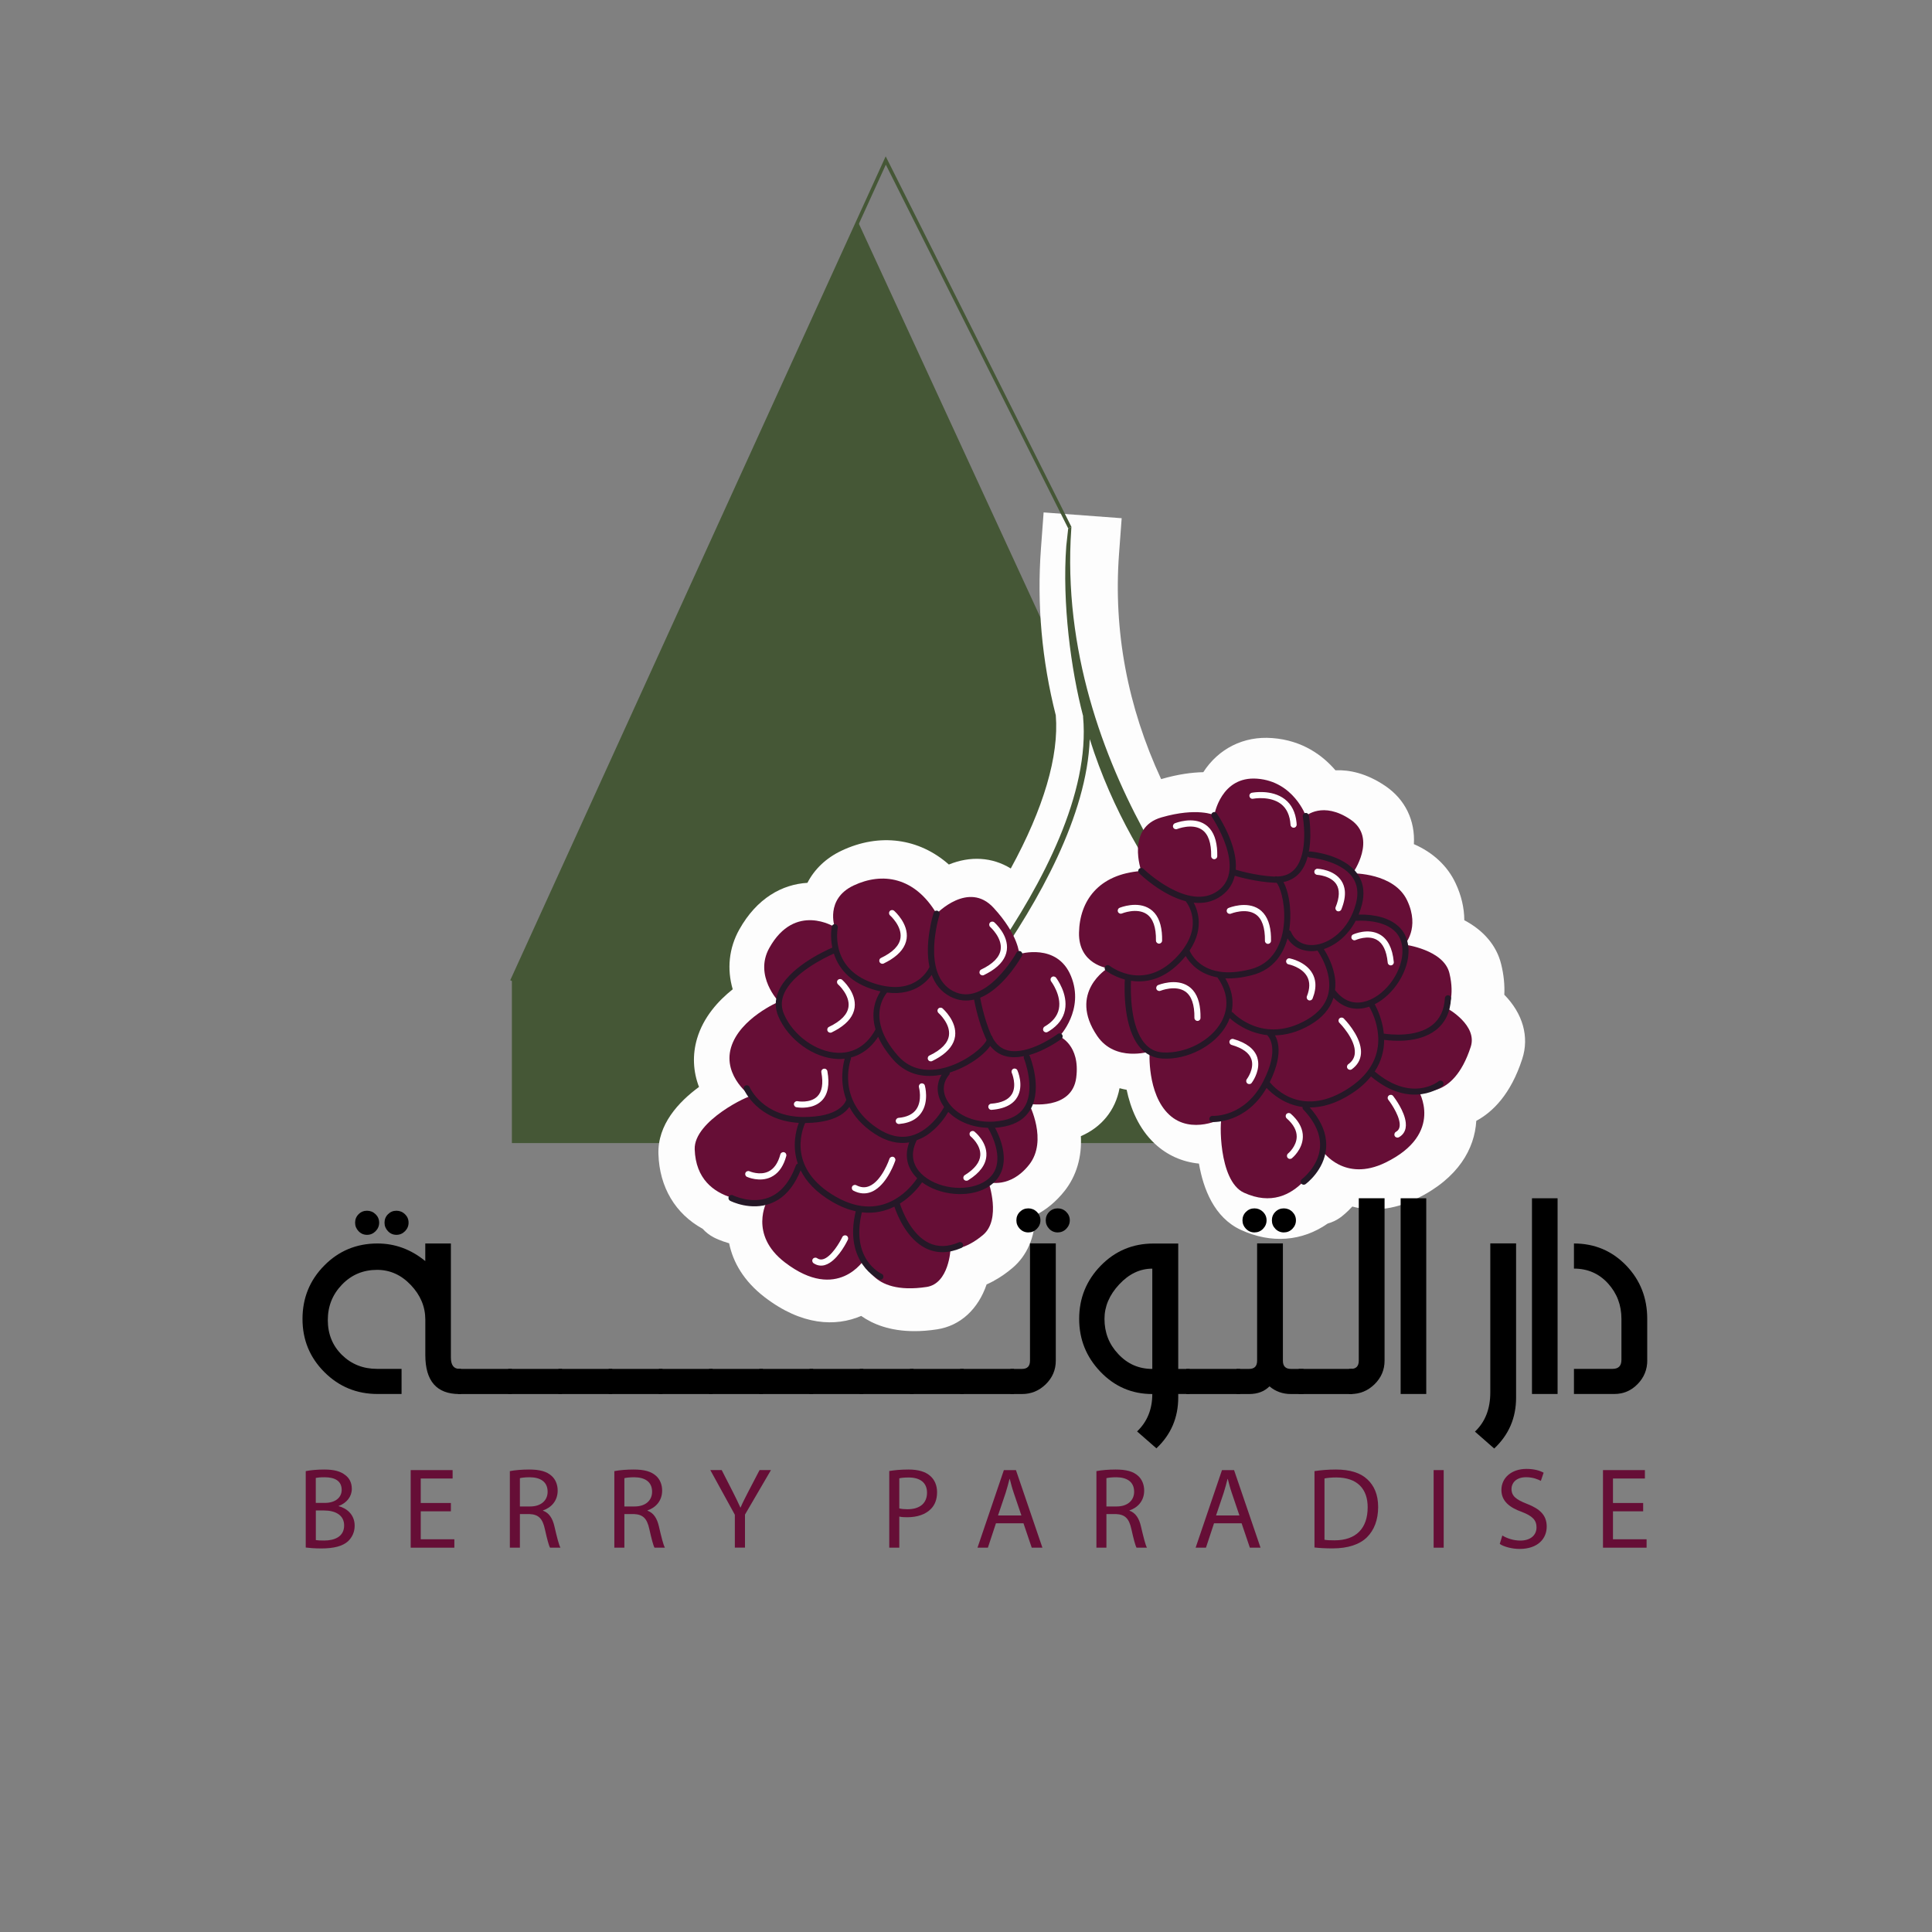 <svg width="183" height="183" viewBox="0 0 183 183" fill="none" xmlns="http://www.w3.org/2000/svg">
<rect x="0" y="0" width="183" height="183" fill="#808080" stroke="none"/>
<g clip-path="url(#clip0_2268_323)">
<path d="M81.284 21.045L114.425 92.923V108.272H48.486V92.923L81.284 21.045Z" fill="#455736"/>
<mask id="mask0_2268_323" style="mask-type:luminance" maskUnits="userSpaceOnUse" x="0" y="0" width="183" height="183">
<path d="M183 0H0V183H183V0Z" fill="white"/>
</mask>
<g mask="url(#mask0_2268_323)">
<path d="M142.489 94.222C142.534 93.293 142.438 92.324 142.191 91.331C141.761 89.569 140.535 88.133 138.7 87.163C138.696 86.01 138.421 84.816 137.872 83.654C137.099 82.007 135.722 80.74 133.924 79.957C134.052 77.729 133.114 75.721 131.188 74.426C129.413 73.232 127.794 72.907 126.494 72.962C125.309 71.581 123.402 70.13 120.519 69.911C117.784 69.696 115.409 70.922 113.977 73.141C112.893 73.163 111.584 73.337 110.047 73.781C110.024 73.786 110.006 73.795 109.983 73.799C106.799 66.923 105.458 59.773 105.994 52.484L106.245 49.085L98.852 48.536L98.601 51.935C98.207 57.233 98.683 62.554 100.005 67.756C100.316 71.613 98.852 76.572 95.741 82.263C93.984 81.179 91.903 81.06 89.876 81.888C87.072 79.408 83.329 78.864 79.706 80.58C78.242 81.27 77.139 82.341 76.48 83.622C74.097 83.764 71.695 85.063 70.025 88.046C69.041 89.807 68.845 91.793 69.403 93.705C68.026 94.799 66.621 96.35 66.022 98.39C65.574 99.918 65.647 101.487 66.21 102.956C64.27 104.379 62.275 106.524 62.367 109.32C62.467 112.467 63.977 114.974 66.557 116.393C66.85 116.717 67.202 116.997 67.609 117.207C67.728 117.271 68.264 117.536 69.064 117.765C69.421 119.531 70.437 121.343 72.436 122.875C75.954 125.57 79.152 125.68 81.572 124.646C82.693 125.433 84.313 126.087 86.619 126.087C87.273 126.087 87.977 126.037 88.746 125.918C90.96 125.584 92.648 124.015 93.454 121.658C93.65 121.576 93.843 121.48 94.03 121.379L94.131 121.334L94.135 121.32C94.744 120.991 95.334 120.583 95.906 120.098C97.292 118.923 98.029 117.184 98.07 115.112C99.099 114.59 100.042 113.812 100.838 112.806C101.968 111.374 102.485 109.58 102.38 107.618C104.315 106.785 105.651 105.188 106.044 103.075C106.264 103.134 106.488 103.185 106.717 103.226C107.078 104.946 107.837 106.895 109.398 108.345C110.564 109.43 111.996 110.061 113.565 110.216C113.973 112.586 115.002 115.331 117.541 116.498C120.41 117.82 123.338 117.587 125.762 115.894C126.188 115.775 126.595 115.583 126.97 115.313C127.139 115.189 127.583 114.842 128.091 114.284C129.83 114.75 131.902 114.659 134.167 113.552C138.151 111.607 139.679 108.798 139.835 106.168C141.381 105.335 143.097 103.66 144.181 100.321C144.881 98.203 144.232 95.993 142.489 94.222Z" fill="#FDFDFD"/>
</g>
<mask id="mask1_2268_323" style="mask-type:luminance" maskUnits="userSpaceOnUse" x="0" y="0" width="183" height="183">
<path d="M183 0H0V183H183V0Z" fill="white"/>
</mask>
<g mask="url(#mask1_2268_323)">
<path d="M101.483 49.9L101.181 50.05L100.998 51.72C100.604 57.096 101.432 63.414 102.594 67.834C102.59 67.856 102.585 67.875 102.59 67.898C103.917 82.341 84.679 102.119 84.482 102.32C84.368 102.434 84.372 102.617 84.487 102.732C84.583 102.828 84.734 102.841 84.843 102.768C84.862 102.759 84.88 102.741 84.894 102.727C85.081 102.535 102.69 84.436 103.221 70.007C107.54 83.75 116.996 91.985 117.125 92.095C117.225 92.182 117.362 92.186 117.468 92.122C117.491 92.109 117.513 92.086 117.536 92.063C117.642 91.939 117.623 91.756 117.504 91.651C117.335 91.505 100.412 73.937 101.409 51.194C101.428 50.769 101.451 50.334 101.483 49.9Z" fill="#455736"/>
</g>
<mask id="mask2_2268_323" style="mask-type:luminance" maskUnits="userSpaceOnUse" x="0" y="0" width="183" height="183">
<path d="M183 0H0V183H183V0Z" fill="white"/>
</mask>
<g mask="url(#mask2_2268_323)">
<path d="M88.714 86.545C88.714 86.545 91.733 83.393 94.112 85.987C96.496 88.577 96.542 90.37 96.542 90.37C96.542 90.37 100.138 89.258 101.446 92.461C102.755 95.663 100.348 98.166 100.348 98.166C100.348 98.166 102.343 98.962 101.94 102.082C101.538 105.202 97.471 104.562 97.471 104.562C97.471 104.562 99.282 108.039 97.48 110.322C95.677 112.605 93.632 111.969 93.632 111.969C93.632 111.969 94.867 115.487 93.12 116.969C91.367 118.451 90.031 118.342 90.031 118.342C90.031 118.342 89.894 121.576 87.772 121.901C82.295 122.729 81.879 119.279 81.879 119.279C81.879 119.279 79.353 123.411 74.348 119.577C70.894 116.932 72.651 113.78 72.651 113.78C72.651 113.78 65.985 114.512 65.802 108.858C65.715 106.158 71.045 103.679 71.16 103.83C71.274 103.981 68.424 101.995 69.243 99.223C70.062 96.45 73.772 94.881 73.772 94.881C73.772 94.881 71.393 92.433 72.871 89.789C75.309 85.424 79.065 87.813 79.065 87.813C79.065 87.813 78.136 85.159 80.854 83.874C83.572 82.593 86.632 83.05 88.714 86.545Z" fill="#660E36"/>
</g>
<mask id="mask3_2268_323" style="mask-type:luminance" maskUnits="userSpaceOnUse" x="0" y="0" width="183" height="183">
<path d="M183 0H0V183H183V0Z" fill="white"/>
</mask>
<g mask="url(#mask3_2268_323)">
<path d="M93.865 91.99C93.659 92.118 93.435 92.241 93.193 92.36C93.046 92.429 92.877 92.369 92.804 92.223C92.735 92.076 92.795 91.903 92.941 91.834C94.067 91.294 94.689 90.654 94.785 89.931C94.936 88.819 93.806 87.817 93.797 87.803C93.678 87.698 93.664 87.515 93.769 87.392C93.874 87.273 94.057 87.259 94.181 87.364C94.236 87.415 95.558 88.581 95.366 90.004C95.261 90.763 94.757 91.427 93.865 91.99Z" fill="white"/>
</g>
<mask id="mask4_2268_323" style="mask-type:luminance" maskUnits="userSpaceOnUse" x="0" y="0" width="183" height="183">
<path d="M183 0H0V183H183V0Z" fill="white"/>
</mask>
<g mask="url(#mask4_2268_323)">
<path d="M79.449 97.42C79.244 97.548 79.019 97.672 78.777 97.791C78.63 97.859 78.461 97.8 78.388 97.653C78.319 97.507 78.379 97.333 78.525 97.265C79.651 96.725 80.273 96.084 80.369 95.366C80.52 94.254 79.39 93.248 79.381 93.239C79.262 93.133 79.248 92.95 79.353 92.831C79.459 92.713 79.642 92.699 79.765 92.804C79.82 92.854 81.142 94.021 80.95 95.444C80.845 96.194 80.342 96.857 79.449 97.42Z" fill="white"/>
</g>
<mask id="mask5_2268_323" style="mask-type:luminance" maskUnits="userSpaceOnUse" x="0" y="0" width="183" height="183">
<path d="M183 0H0V183H183V0Z" fill="white"/>
</mask>
<g mask="url(#mask5_2268_323)">
<path d="M88.966 100.133C88.76 100.261 88.535 100.385 88.293 100.504C88.147 100.572 87.973 100.513 87.904 100.366C87.835 100.22 87.895 100.046 88.041 99.978C89.167 99.438 89.789 98.797 89.885 98.074C90.036 96.958 88.906 95.961 88.897 95.952C88.778 95.846 88.764 95.663 88.87 95.544C88.975 95.421 89.158 95.412 89.281 95.517C89.336 95.567 90.658 96.734 90.466 98.157C90.361 98.907 89.858 99.57 88.966 100.133Z" fill="white"/>
</g>
<mask id="mask6_2268_323" style="mask-type:luminance" maskUnits="userSpaceOnUse" x="0" y="0" width="183" height="183">
<path d="M183 0H0V183H183V0Z" fill="white"/>
</mask>
<g mask="url(#mask6_2268_323)">
<path d="M84.377 90.891C84.171 91.02 83.947 91.143 83.704 91.262C83.558 91.331 83.388 91.271 83.315 91.125C83.247 90.978 83.302 90.805 83.453 90.736C84.578 90.196 85.2 89.556 85.296 88.833C85.447 87.716 84.317 86.719 84.308 86.71C84.189 86.605 84.175 86.422 84.281 86.298C84.386 86.179 84.569 86.165 84.692 86.271C84.747 86.321 86.07 87.488 85.877 88.91C85.767 89.665 85.269 90.329 84.377 90.891Z" fill="white"/>
</g>
<mask id="mask7_2268_323" style="mask-type:luminance" maskUnits="userSpaceOnUse" x="0" y="0" width="183" height="183">
<path d="M183 0H0V183H183V0Z" fill="white"/>
</mask>
<g mask="url(#mask7_2268_323)">
<path d="M96.683 90.114C96.542 90.036 96.368 90.086 96.29 90.228C96.263 90.283 93.348 95.457 90.297 93.888C87.218 92.305 88.975 86.692 88.993 86.637C89.043 86.486 88.956 86.321 88.805 86.271C88.65 86.22 88.49 86.307 88.439 86.458C88.384 86.623 87.552 89.295 88.041 91.596C87.812 92.072 86.486 94.373 82.725 93.124C80.57 92.406 79.742 91.047 79.445 89.889C79.44 89.867 79.44 89.844 79.431 89.821C79.431 89.816 79.427 89.816 79.427 89.812C79.184 88.796 79.34 87.954 79.353 87.881C79.385 87.725 79.285 87.57 79.129 87.538C78.974 87.506 78.818 87.607 78.786 87.762C78.781 87.78 78.612 88.659 78.836 89.757C77.944 90.146 74.655 91.701 73.726 93.925C73.397 94.712 73.397 95.498 73.726 96.272C74.669 98.49 77.08 100.224 79.335 100.307C79.568 100.316 79.793 100.307 80.012 100.279C79.87 100.773 79.5 102.398 80.159 104.168C80.072 104.447 79.468 105.824 76.091 105.801C72.267 105.774 71.054 103.084 71.004 102.969C70.94 102.823 70.771 102.754 70.62 102.818C70.469 102.882 70.405 103.052 70.469 103.198C70.524 103.322 71.786 106.135 75.661 106.359C75.401 107.055 75.002 108.56 75.57 110.216C75.487 110.244 75.414 110.303 75.387 110.39C74.81 111.964 73.955 112.984 72.829 113.428C71.159 114.082 69.439 113.227 69.421 113.217C69.279 113.144 69.105 113.199 69.032 113.346C68.959 113.487 69.014 113.661 69.156 113.739C69.234 113.78 71.118 114.727 73.035 113.977C73.273 113.885 73.497 113.771 73.717 113.634C74.614 113.071 75.318 112.133 75.835 110.848C76.343 111.882 77.267 112.934 78.868 113.858C79.646 114.306 80.374 114.581 81.055 114.732C79.884 119.609 83.233 121.173 83.27 121.187C83.361 121.228 83.462 121.219 83.544 121.169C83.59 121.137 83.631 121.096 83.654 121.041C83.718 120.894 83.654 120.72 83.507 120.656C83.384 120.601 80.561 119.247 81.636 114.832C82.84 114.974 83.869 114.713 84.715 114.293C85.004 115.143 85.909 117.381 87.726 118.255C88.737 118.739 89.853 118.726 91.056 118.209C91.07 118.204 91.084 118.195 91.097 118.186C91.216 118.113 91.267 117.957 91.207 117.824C91.143 117.678 90.974 117.609 90.828 117.673C89.789 118.122 88.833 118.14 87.982 117.733C86.303 116.923 85.456 114.677 85.237 114.004C85.241 114 85.246 114 85.251 113.995C86.326 113.318 87.035 112.431 87.341 111.991C88.988 113.213 91.678 113.487 93.421 112.527C93.49 112.49 93.559 112.449 93.623 112.408C94.318 111.968 94.771 111.369 94.968 110.628C95.375 109.086 94.556 107.384 94.25 106.826C94.556 106.803 94.872 106.762 95.197 106.693C95.723 106.584 96.18 106.405 96.564 106.163C97.031 105.87 97.397 105.477 97.658 104.992C98.719 103.006 97.594 100.174 97.548 100.051C97.53 100.005 97.502 99.973 97.466 99.941C98.468 99.657 99.396 99.149 99.968 98.792C100.298 98.582 100.508 98.431 100.54 98.404C100.668 98.308 100.696 98.124 100.6 97.996C100.504 97.868 100.321 97.845 100.192 97.937C100.165 97.96 97.402 100 95.434 99.488C94.831 99.332 94.373 98.939 94.039 98.326C94.016 98.225 93.971 98.138 93.897 98.065C93.179 96.455 92.85 94.533 92.845 94.515C92.845 94.51 92.841 94.51 92.841 94.506C93.101 94.4 93.353 94.268 93.595 94.117C95.439 92.955 96.729 90.667 96.812 90.516C96.876 90.37 96.825 90.191 96.683 90.114ZM79.344 99.721C77.299 99.648 75.108 98.06 74.252 96.038C73.987 95.407 73.987 94.789 74.257 94.144C75.067 92.2 78.045 90.74 78.983 90.324C79.381 91.564 80.337 92.941 82.547 93.673C82.844 93.774 83.128 93.847 83.402 93.906C83.004 94.51 82.423 95.768 82.931 97.507C81.906 99.401 80.419 99.762 79.344 99.721ZM80.593 100.32C80.612 100.27 80.612 100.215 80.602 100.165C81.005 100.06 81.385 99.895 81.737 99.671C82.29 99.323 82.775 98.825 83.178 98.207C83.466 98.866 83.919 99.584 84.583 100.348C85.996 101.967 87.79 102.073 89.194 101.794C88.677 102.635 88.691 103.651 89.249 104.589C89.304 104.68 89.364 104.767 89.427 104.859C89.418 104.873 89.405 104.882 89.4 104.895C89.391 104.918 88.243 107.073 86.307 107.576C85.292 107.837 84.221 107.604 83.128 106.881C79.198 104.282 80.534 100.481 80.593 100.32ZM86.875 111.602C86.609 112.005 85.909 112.934 84.802 113.583C84.756 113.597 84.715 113.62 84.683 113.652C83.366 114.384 81.508 114.7 79.147 113.341C74.636 110.742 75.913 107.156 76.265 106.373C77.93 106.359 78.987 106.016 79.642 105.605C80.04 105.353 80.287 105.083 80.451 104.845C80.909 105.719 81.641 106.597 82.808 107.366C83.928 108.107 85.04 108.391 86.12 108.208C85.653 109.47 85.914 110.66 86.875 111.602ZM93.627 106.927C93.641 106.945 94.803 108.871 94.382 110.463C94.208 111.117 93.787 111.63 93.12 112C91.409 112.938 88.682 112.559 87.277 111.186C86.65 110.573 86.079 109.525 86.834 108.002C87.135 107.888 87.424 107.759 87.684 107.595C88.86 106.858 89.583 105.728 89.821 105.321C90.644 106.149 91.957 106.79 93.586 106.826C93.6 106.863 93.609 106.899 93.627 106.927ZM95.27 100.046C95.823 100.188 96.409 100.156 96.99 100.041C96.963 100.11 96.958 100.188 96.99 100.256C96.999 100.284 98.061 102.956 97.127 104.703C96.738 105.431 96.043 105.907 95.059 106.112C92.475 106.652 90.493 105.55 89.748 104.296C89.235 103.436 89.29 102.53 89.894 101.817C89.949 101.752 89.967 101.675 89.958 101.597C90.695 101.364 91.409 101.025 92.026 100.636C92.827 100.133 93.467 99.556 93.792 99.067C94.186 99.561 94.675 99.895 95.27 100.046ZM93.367 98.34C93.394 98.399 93.421 98.449 93.449 98.504C93.348 98.879 92.273 100 90.599 100.741C89.276 101.327 86.792 102.004 85.022 99.968C84.217 99.044 83.754 98.207 83.512 97.47C83.512 97.466 83.507 97.457 83.507 97.447C82.904 95.576 83.732 94.364 84.02 94.016C85.388 94.19 86.39 93.874 87.103 93.426C87.639 93.087 88.014 92.676 88.252 92.342C88.567 93.193 89.116 93.938 90.027 94.405C90.805 94.803 91.559 94.849 92.264 94.68C92.337 95.059 92.676 96.807 93.367 98.34Z" fill="#251827"/>
</g>
<mask id="mask8_2268_323" style="mask-type:luminance" maskUnits="userSpaceOnUse" x="0" y="0" width="183" height="183">
<path d="M183 0H0V183H183V0Z" fill="white"/>
</mask>
<g mask="url(#mask8_2268_323)">
<path d="M77.482 104.539C76.608 105.088 75.492 104.887 75.437 104.877C75.282 104.85 75.176 104.694 75.204 104.539C75.236 104.383 75.387 104.278 75.542 104.305C75.556 104.31 76.746 104.525 77.418 103.853C77.871 103.4 77.995 102.631 77.798 101.57C77.77 101.41 77.871 101.259 78.031 101.231C78.191 101.199 78.342 101.304 78.37 101.464C78.603 102.732 78.42 103.674 77.825 104.269C77.72 104.37 77.606 104.461 77.482 104.539Z" fill="white"/>
</g>
<mask id="mask9_2268_323" style="mask-type:luminance" maskUnits="userSpaceOnUse" x="0" y="0" width="183" height="183">
<path d="M183 0H0V183H183V0Z" fill="white"/>
</mask>
<g mask="url(#mask9_2268_323)">
<path d="M86.623 106.021C86.234 106.268 85.745 106.414 85.164 106.465C85.004 106.479 84.862 106.36 84.848 106.199C84.834 106.039 84.953 105.898 85.113 105.884C85.9 105.815 86.468 105.541 86.792 105.074C87.378 104.232 87.049 102.997 87.044 102.983C87.003 102.828 87.09 102.668 87.245 102.626C87.401 102.585 87.561 102.672 87.602 102.828C87.62 102.887 88.009 104.333 87.268 105.399C87.099 105.65 86.884 105.856 86.623 106.021Z" fill="white"/>
</g>
<mask id="mask10_2268_323" style="mask-type:luminance" maskUnits="userSpaceOnUse" x="0" y="0" width="183" height="183">
<path d="M183 0H0V183H183V0Z" fill="white"/>
</mask>
<g mask="url(#mask10_2268_323)">
<path d="M91.724 111.781C91.715 111.79 91.701 111.795 91.692 111.799C91.555 111.882 91.376 111.84 91.29 111.708C91.207 111.571 91.248 111.392 91.381 111.31C91.399 111.305 91.404 111.296 91.413 111.291C92.328 110.715 92.813 110.088 92.854 109.429C92.914 108.437 91.953 107.65 91.944 107.641C91.82 107.54 91.797 107.357 91.898 107.233C91.999 107.11 92.182 107.087 92.305 107.188C92.356 107.229 93.508 108.171 93.431 109.461C93.385 110.317 92.808 111.099 91.724 111.781Z" fill="white"/>
</g>
<mask id="mask11_2268_323" style="mask-type:luminance" maskUnits="userSpaceOnUse" x="0" y="0" width="183" height="183">
<path d="M183 0H0V183H183V0Z" fill="white"/>
</mask>
<g mask="url(#mask11_2268_323)">
<path d="M82.89 112.714C82.775 112.788 82.661 112.847 82.538 112.897C81.984 113.122 81.417 113.08 80.84 112.783C80.698 112.71 80.644 112.536 80.717 112.39C80.79 112.248 80.968 112.193 81.11 112.266C81.536 112.486 81.929 112.518 82.323 112.357C83.535 111.868 84.244 109.786 84.249 109.763C84.299 109.612 84.464 109.53 84.615 109.58C84.766 109.631 84.848 109.795 84.798 109.946C84.766 110.033 84.121 111.941 82.89 112.714Z" fill="white"/>
</g>
<mask id="mask12_2268_323" style="mask-type:luminance" maskUnits="userSpaceOnUse" x="0" y="0" width="183" height="183">
<path d="M183 0H0V183H183V0Z" fill="white"/>
</mask>
<g mask="url(#mask12_2268_323)">
<path d="M73.255 111.369C73.182 111.415 73.104 111.456 73.026 111.497C71.956 112.005 70.807 111.497 70.757 111.474C70.611 111.41 70.546 111.237 70.611 111.09C70.674 110.944 70.848 110.88 70.995 110.944C71.004 110.948 71.956 111.365 72.779 110.971C73.314 110.715 73.694 110.171 73.914 109.347C73.955 109.192 74.115 109.1 74.27 109.141C74.426 109.182 74.517 109.343 74.476 109.498C74.239 110.376 73.831 111.008 73.255 111.369Z" fill="white"/>
</g>
<mask id="mask13_2268_323" style="mask-type:luminance" maskUnits="userSpaceOnUse" x="0" y="0" width="183" height="183">
<path d="M183 0H0V183H183V0Z" fill="white"/>
</mask>
<g mask="url(#mask13_2268_323)">
<path d="M78.585 119.618C78.434 119.714 78.278 119.787 78.114 119.833C77.748 119.934 77.386 119.87 77.066 119.655C76.933 119.563 76.897 119.385 76.988 119.252C77.08 119.119 77.258 119.083 77.391 119.174C77.574 119.298 77.757 119.33 77.958 119.275C78.736 119.064 79.541 117.687 79.783 117.175C79.852 117.029 80.026 116.969 80.172 117.038C80.319 117.106 80.378 117.28 80.309 117.427C80.227 117.605 79.527 119.028 78.585 119.618Z" fill="white"/>
</g>
<mask id="mask14_2268_323" style="mask-type:luminance" maskUnits="userSpaceOnUse" x="0" y="0" width="183" height="183">
<path d="M183 0H0V183H183V0Z" fill="white"/>
</mask>
<g mask="url(#mask14_2268_323)">
<path d="M95.663 104.626C95.224 104.9 94.643 105.07 93.925 105.124C93.765 105.138 93.627 105.015 93.614 104.855C93.6 104.694 93.723 104.557 93.879 104.543C94.867 104.47 95.531 104.164 95.846 103.638C96.345 102.8 95.842 101.634 95.837 101.62C95.773 101.474 95.837 101.3 95.983 101.236C96.13 101.172 96.304 101.236 96.368 101.382C96.395 101.442 97.004 102.832 96.349 103.93C96.185 104.214 95.956 104.443 95.663 104.626Z" fill="white"/>
</g>
<mask id="mask15_2268_323" style="mask-type:luminance" maskUnits="userSpaceOnUse" x="0" y="0" width="183" height="183">
<path d="M183 0H0V183H183V0Z" fill="white"/>
</mask>
<g mask="url(#mask15_2268_323)">
<path d="M99.397 97.649C99.342 97.681 99.291 97.718 99.232 97.745C99.094 97.827 98.916 97.777 98.834 97.64C98.756 97.502 98.816 97.315 98.939 97.242C99.703 96.798 100.165 96.231 100.298 95.558C100.554 94.268 99.575 92.973 99.566 92.96C99.47 92.831 99.493 92.648 99.621 92.552C99.744 92.452 99.932 92.479 100.028 92.607C100.074 92.667 101.181 94.126 100.874 95.672C100.714 96.469 100.215 97.132 99.397 97.649Z" fill="white"/>
</g>
<mask id="mask16_2268_323" style="mask-type:luminance" maskUnits="userSpaceOnUse" x="0" y="0" width="183" height="183">
<path d="M183 0H0V183H183V0Z" fill="white"/>
</mask>
<g mask="url(#mask16_2268_323)">
<path d="M108.103 82.501C108.103 82.501 106.634 78.393 110.015 77.423C113.396 76.448 115.02 77.208 115.02 77.208C115.02 77.208 115.633 73.493 119.083 73.758C122.532 74.019 123.694 77.29 123.694 77.29C123.694 77.29 125.295 75.863 127.908 77.62C130.52 79.376 128.127 82.725 128.127 82.725C128.127 82.725 132.048 82.661 133.288 85.292C134.528 87.922 133.041 89.473 133.041 89.473C133.041 89.473 136.742 89.94 137.287 92.168C137.831 94.396 137.136 95.544 137.136 95.544C137.136 95.544 139.972 97.114 139.309 99.154C137.602 104.42 134.331 103.253 134.331 103.253C134.331 103.253 136.898 107.357 131.234 110.12C127.322 112.028 125.291 109.045 125.291 109.045C125.291 109.045 122.967 115.331 117.824 112.971C115.372 111.84 115.537 105.966 115.725 105.93C115.912 105.893 112.861 107.558 110.747 105.586C108.629 103.615 108.89 99.598 108.89 99.598C108.89 99.598 105.637 100.632 103.93 98.129C101.117 93.998 104.928 91.706 104.928 91.706C104.928 91.706 102.141 91.349 102.205 88.343C102.265 85.338 104.04 82.803 108.103 82.501Z" fill="#660E36"/>
</g>
<mask id="mask17_2268_323" style="mask-type:luminance" maskUnits="userSpaceOnUse" x="0" y="0" width="183" height="183">
<path d="M183 0H0V183H183V0Z" fill="white"/>
</mask>
<g mask="url(#mask17_2268_323)">
<path d="M115.272 80.328C115.295 80.57 115.304 80.822 115.299 81.096C115.299 81.257 115.167 81.385 115.006 81.385C114.846 81.38 114.718 81.252 114.723 81.087C114.741 79.838 114.448 78.996 113.844 78.589C112.92 77.958 111.516 78.521 111.502 78.525C111.356 78.585 111.182 78.516 111.122 78.365C111.063 78.219 111.131 78.049 111.278 77.985C111.346 77.958 112.98 77.299 114.169 78.104C114.801 78.53 115.167 79.275 115.272 80.328Z" fill="white"/>
</g>
<mask id="mask18_2268_323" style="mask-type:luminance" maskUnits="userSpaceOnUse" x="0" y="0" width="183" height="183">
<path d="M183 0H0V183H183V0Z" fill="white"/>
</mask>
<g mask="url(#mask18_2268_323)">
<path d="M113.684 95.65C113.707 95.892 113.716 96.148 113.712 96.418C113.712 96.578 113.579 96.706 113.419 96.702C113.259 96.697 113.131 96.564 113.135 96.409C113.153 95.165 112.861 94.318 112.261 93.911C111.333 93.28 109.933 93.842 109.919 93.847C109.773 93.906 109.599 93.838 109.539 93.687C109.48 93.54 109.548 93.371 109.695 93.307C109.763 93.28 111.397 92.621 112.586 93.426C113.213 93.856 113.584 94.602 113.684 95.65Z" fill="white"/>
</g>
<mask id="mask19_2268_323" style="mask-type:luminance" maskUnits="userSpaceOnUse" x="0" y="0" width="183" height="183">
<path d="M183 0H0V183H183V0Z" fill="white"/>
</mask>
<g mask="url(#mask19_2268_323)">
<path d="M120.364 88.348C120.387 88.59 120.396 88.842 120.391 89.116C120.391 89.276 120.258 89.404 120.098 89.404C119.938 89.4 119.81 89.272 119.815 89.107C119.833 87.858 119.54 87.016 118.936 86.605C118.003 85.973 116.608 86.536 116.594 86.541C116.448 86.6 116.274 86.531 116.214 86.38C116.155 86.234 116.223 86.06 116.374 86.001C116.443 85.973 118.076 85.314 119.266 86.12C119.892 86.554 120.263 87.3 120.364 88.348Z" fill="white"/>
</g>
<mask id="mask20_2268_323" style="mask-type:luminance" maskUnits="userSpaceOnUse" x="0" y="0" width="183" height="183">
<path d="M183 0H0V183H183V0Z" fill="white"/>
</mask>
<g mask="url(#mask20_2268_323)">
<path d="M110.047 88.325C110.07 88.567 110.079 88.824 110.075 89.094C110.075 89.254 109.942 89.382 109.782 89.382C109.622 89.377 109.489 89.249 109.493 89.089C109.512 87.84 109.219 86.998 108.615 86.586C107.682 85.95 106.286 86.518 106.273 86.522C106.126 86.586 105.952 86.513 105.893 86.367C105.833 86.216 105.902 86.046 106.049 85.987C106.117 85.96 107.75 85.301 108.94 86.106C109.576 86.531 109.942 87.277 110.047 88.325Z" fill="white"/>
</g>
<mask id="mask21_2268_323" style="mask-type:luminance" maskUnits="userSpaceOnUse" x="0" y="0" width="183" height="183">
<path d="M183 0H0V183H183V0Z" fill="white"/>
</mask>
<g mask="url(#mask21_2268_323)">
<path d="M114.855 76.97C114.723 77.061 114.691 77.24 114.782 77.372C114.814 77.423 118.145 82.341 115.377 84.368C112.586 86.413 108.345 82.336 108.304 82.295C108.19 82.181 108.007 82.185 107.892 82.3C107.778 82.414 107.782 82.597 107.897 82.711C108.02 82.835 110.038 84.775 112.312 85.365C112.636 85.781 114.1 87.996 111.301 90.805C109.695 92.41 108.112 92.543 106.945 92.296C106.922 92.287 106.899 92.278 106.877 92.278C106.872 92.278 106.867 92.278 106.863 92.278C105.847 92.04 105.161 91.523 105.101 91.477C104.973 91.376 104.79 91.399 104.694 91.527C104.594 91.651 104.616 91.834 104.74 91.935C104.758 91.948 105.463 92.488 106.543 92.781C106.492 93.755 106.41 97.393 107.984 99.218C108.542 99.863 109.246 100.215 110.084 100.266C112.49 100.417 115.116 99.035 116.2 97.054C116.31 96.853 116.402 96.642 116.479 96.436C116.859 96.784 118.145 97.841 120.025 98.047C120.236 98.248 121.196 99.406 119.664 102.411C117.93 105.82 114.983 105.705 114.855 105.696C114.695 105.687 114.558 105.811 114.549 105.971C114.54 106.135 114.663 106.268 114.823 106.277C114.956 106.286 118.04 106.41 119.97 103.047C120.478 103.592 121.645 104.621 123.379 104.854C123.365 104.941 123.388 105.028 123.452 105.097C124.605 106.314 125.131 107.54 125.026 108.739C124.865 110.523 123.328 111.68 123.315 111.694C123.186 111.79 123.159 111.969 123.255 112.101C123.351 112.229 123.53 112.257 123.662 112.161C123.735 112.11 125.424 110.848 125.607 108.798C125.629 108.542 125.629 108.29 125.602 108.039C125.497 106.986 124.975 105.934 124.056 104.9C125.204 104.905 126.563 104.552 128.105 103.532C128.855 103.038 129.422 102.507 129.861 101.963C133.7 105.188 136.596 102.892 136.628 102.869C136.706 102.805 136.742 102.709 136.733 102.617C136.728 102.562 136.706 102.507 136.669 102.462C136.568 102.338 136.385 102.32 136.262 102.42C136.157 102.503 133.681 104.424 130.214 101.492C130.877 100.481 131.106 99.442 131.106 98.495C131.998 98.619 134.404 98.806 135.996 97.576C136.884 96.889 137.369 95.883 137.442 94.574C137.442 94.561 137.442 94.542 137.442 94.529C137.428 94.387 137.314 94.277 137.168 94.268C137.007 94.259 136.87 94.382 136.861 94.542C136.797 95.672 136.385 96.537 135.64 97.114C134.166 98.257 131.774 98.006 131.074 97.905C131.074 97.9 131.074 97.896 131.074 97.891C130.95 96.624 130.47 95.595 130.218 95.123C132.048 94.195 133.494 91.912 133.416 89.922C133.412 89.844 133.407 89.766 133.398 89.688C133.315 88.869 132.986 88.197 132.405 87.689C131.206 86.637 129.321 86.609 128.686 86.632C128.805 86.349 128.905 86.047 128.992 85.722C129.129 85.205 129.175 84.715 129.129 84.262C129.074 83.713 128.887 83.21 128.571 82.762C127.267 80.927 124.234 80.662 124.106 80.653C124.06 80.648 124.014 80.662 123.973 80.675C124.17 79.651 124.129 78.594 124.065 77.926C124.028 77.537 123.982 77.281 123.973 77.24C123.946 77.08 123.795 76.979 123.635 77.006C123.475 77.034 123.374 77.189 123.401 77.345C123.411 77.377 123.996 80.762 122.66 82.295C122.249 82.766 121.7 83 121 83.022C120.899 82.995 120.803 83 120.707 83.032C118.945 82.954 117.079 82.391 117.06 82.382C117.056 82.382 117.056 82.382 117.051 82.382C117.074 82.103 117.07 81.819 117.042 81.536C116.827 79.367 115.354 77.189 115.258 77.047C115.166 76.91 114.988 76.878 114.855 76.97ZM115.697 96.775C114.714 98.568 112.321 99.822 110.125 99.685C109.443 99.644 108.89 99.364 108.432 98.834C107.055 97.242 107.082 93.925 107.128 92.9C108.414 93.097 110.074 92.859 111.717 91.212C111.941 90.988 112.133 90.768 112.307 90.553C112.668 91.18 113.538 92.259 115.317 92.58C116.557 94.341 116.214 95.828 115.697 96.775ZM116.795 95.924C116.759 95.883 116.708 95.86 116.658 95.846C116.745 95.439 116.768 95.027 116.727 94.611C116.662 93.957 116.434 93.302 116.059 92.667C116.777 92.703 117.619 92.621 118.602 92.365C120.684 91.825 121.581 90.265 121.956 88.883C122.482 89.72 123.397 90.164 124.481 90.086C124.586 90.077 124.692 90.063 124.801 90.045C124.811 90.059 124.811 90.073 124.82 90.086C124.833 90.105 126.252 92.095 125.835 94.053C125.616 95.078 124.929 95.929 123.79 96.587C119.709 98.944 116.91 96.047 116.795 95.924ZM129.692 95.352C129.692 95.347 129.692 95.347 129.692 95.352C129.935 95.768 130.451 96.811 130.538 98.093C130.529 98.138 130.534 98.184 130.548 98.23C130.612 99.735 130.067 101.542 127.793 103.043C123.452 105.916 120.817 103.171 120.272 102.503C121.004 101.007 121.169 99.909 121.091 99.136C121.045 98.669 120.913 98.321 120.771 98.07C121.754 98.051 122.871 97.791 124.079 97.091C125.245 96.418 125.991 95.549 126.311 94.506C127.24 95.489 128.42 95.787 129.692 95.352ZM128.53 87.218C128.553 87.218 130.795 87.035 132.03 88.124C132.538 88.572 132.808 89.18 132.84 89.945C132.917 91.893 131.357 94.167 129.5 94.803C128.672 95.087 127.478 95.132 126.453 93.774C126.49 93.454 126.499 93.133 126.471 92.827C126.334 91.445 125.648 90.292 125.392 89.899C126.499 89.533 127.661 88.645 128.42 87.204C128.457 87.213 128.493 87.222 128.53 87.218ZM123.109 82.67C123.484 82.24 123.717 81.7 123.873 81.128C123.923 81.183 123.987 81.22 124.065 81.225C124.092 81.229 126.956 81.472 128.105 83.091C128.58 83.764 128.695 84.596 128.439 85.571C127.766 88.124 125.895 89.405 124.44 89.51C123.438 89.583 122.656 89.13 122.285 88.27C122.253 88.192 122.189 88.137 122.116 88.115C122.235 87.355 122.253 86.559 122.18 85.832C122.088 84.889 121.86 84.061 121.567 83.549C122.184 83.425 122.701 83.137 123.109 82.67ZM120.725 83.613C120.789 83.617 120.849 83.613 120.908 83.613C121.196 83.869 121.722 85.333 121.635 87.163C121.567 88.609 121.064 91.129 118.451 91.806C117.262 92.113 116.31 92.154 115.542 92.04C115.532 92.04 115.528 92.035 115.519 92.035C113.574 91.738 112.861 90.457 112.678 90.04C113.446 88.892 113.611 87.854 113.529 87.016C113.465 86.385 113.263 85.868 113.071 85.502C113.972 85.598 114.883 85.443 115.711 84.834C116.415 84.317 116.791 83.663 116.955 82.954C117.33 83.064 119.051 83.544 120.725 83.613Z" fill="#251827"/>
</g>
<mask id="mask22_2268_323" style="mask-type:luminance" maskUnits="userSpaceOnUse" x="0" y="0" width="183" height="183">
<path d="M183 0H0V183H183V0Z" fill="white"/>
</mask>
<g mask="url(#mask22_2268_323)">
<path d="M119.174 100.59C119.275 101.615 118.593 102.526 118.561 102.571C118.465 102.7 118.282 102.722 118.154 102.626C118.026 102.53 118.003 102.347 118.099 102.219C118.108 102.21 118.836 101.24 118.534 100.339C118.332 99.735 117.701 99.277 116.658 98.975C116.502 98.93 116.415 98.77 116.461 98.614C116.507 98.459 116.667 98.372 116.823 98.413C118.062 98.77 118.822 99.355 119.087 100.156C119.128 100.302 119.16 100.449 119.174 100.59Z" fill="white"/>
</g>
<mask id="mask23_2268_323" style="mask-type:luminance" maskUnits="userSpaceOnUse" x="0" y="0" width="183" height="183">
<path d="M183 0H0V183H183V0Z" fill="white"/>
</mask>
<g mask="url(#mask23_2268_323)">
<path d="M124.586 93.074C124.632 93.531 124.545 94.035 124.33 94.579C124.271 94.73 124.101 94.803 123.955 94.744C123.804 94.684 123.731 94.515 123.79 94.369C124.083 93.632 124.088 93.005 123.813 92.502C123.319 91.601 122.07 91.344 122.056 91.344C121.896 91.312 121.796 91.162 121.828 91.006C121.86 90.85 122.011 90.745 122.166 90.777C122.226 90.791 123.694 91.084 124.321 92.223C124.467 92.484 124.554 92.772 124.586 93.074Z" fill="white"/>
</g>
<mask id="mask24_2268_323" style="mask-type:luminance" maskUnits="userSpaceOnUse" x="0" y="0" width="183" height="183">
<path d="M183 0H0V183H183V0Z" fill="white"/>
</mask>
<g mask="url(#mask24_2268_323)">
<path d="M132.016 91.088L132.021 91.125C132.035 91.285 131.92 91.427 131.76 91.441C131.6 91.454 131.458 91.34 131.444 91.18C131.449 91.162 131.44 91.157 131.44 91.143C131.335 90.068 130.991 89.354 130.42 89.025C129.559 88.526 128.425 89.034 128.411 89.039C128.265 89.107 128.095 89.039 128.027 88.897C127.963 88.75 128.022 88.577 128.169 88.513C128.228 88.485 129.587 87.877 130.708 88.522C131.449 88.947 131.893 89.812 132.016 91.088Z" fill="white"/>
</g>
<mask id="mask25_2268_323" style="mask-type:luminance" maskUnits="userSpaceOnUse" x="0" y="0" width="183" height="183">
<path d="M183 0H0V183H183V0Z" fill="white"/>
</mask>
<g mask="url(#mask25_2268_323)">
<path d="M128.905 99.41C128.919 99.543 128.919 99.676 128.91 99.808C128.864 100.403 128.571 100.897 128.05 101.277C127.922 101.373 127.739 101.341 127.643 101.213C127.547 101.085 127.579 100.902 127.707 100.806C128.096 100.527 128.297 100.183 128.329 99.763C128.434 98.459 126.888 96.894 126.869 96.88C126.755 96.766 126.755 96.583 126.869 96.469C126.984 96.354 127.167 96.354 127.281 96.469C127.345 96.533 128.759 97.965 128.905 99.41Z" fill="white"/>
</g>
<mask id="mask26_2268_323" style="mask-type:luminance" maskUnits="userSpaceOnUse" x="0" y="0" width="183" height="183">
<path d="M183 0H0V183H183V0Z" fill="white"/>
</mask>
<g mask="url(#mask26_2268_323)">
<path d="M123.397 107.43C123.406 107.517 123.406 107.604 123.406 107.691C123.383 108.876 122.413 109.676 122.372 109.708C122.249 109.809 122.066 109.791 121.965 109.667C121.864 109.544 121.883 109.361 122.006 109.26C122.015 109.256 122.811 108.592 122.825 107.677C122.834 107.082 122.519 106.501 121.878 105.934C121.759 105.829 121.745 105.646 121.851 105.522C121.956 105.403 122.139 105.39 122.262 105.495C122.949 106.103 123.328 106.753 123.397 107.43Z" fill="white"/>
</g>
<mask id="mask27_2268_323" style="mask-type:luminance" maskUnits="userSpaceOnUse" x="0" y="0" width="183" height="183">
<path d="M183 0H0V183H183V0Z" fill="white"/>
</mask>
<g mask="url(#mask27_2268_323)">
<path d="M133.155 106.346C133.174 106.524 133.169 106.698 133.137 106.863C133.064 107.233 132.844 107.531 132.506 107.718C132.364 107.796 132.19 107.746 132.112 107.608C132.034 107.467 132.085 107.288 132.222 107.21C132.414 107.101 132.524 106.954 132.565 106.744C132.725 105.952 131.851 104.616 131.504 104.173C131.403 104.045 131.426 103.862 131.554 103.765C131.682 103.665 131.865 103.688 131.961 103.816C132.089 103.98 133.045 105.239 133.155 106.346Z" fill="white"/>
</g>
<mask id="mask28_2268_323" style="mask-type:luminance" maskUnits="userSpaceOnUse" x="0" y="0" width="183" height="183">
<path d="M183 0H0V183H183V0Z" fill="white"/>
</mask>
<g mask="url(#mask28_2268_323)">
<path d="M127.382 84.368C127.432 84.885 127.322 85.479 127.052 86.143C126.993 86.289 126.824 86.362 126.673 86.303C126.526 86.243 126.453 86.074 126.512 85.923C126.888 85.004 126.91 84.276 126.581 83.759C126.055 82.94 124.788 82.867 124.774 82.867C124.614 82.858 124.486 82.725 124.495 82.565C124.499 82.405 124.637 82.281 124.797 82.286C124.861 82.291 126.38 82.368 127.066 83.444C127.24 83.713 127.345 84.025 127.382 84.368Z" fill="white"/>
</g>
<mask id="mask29_2268_323" style="mask-type:luminance" maskUnits="userSpaceOnUse" x="0" y="0" width="183" height="183">
<path d="M183 0H0V183H183V0Z" fill="white"/>
</mask>
<g mask="url(#mask29_2268_323)">
<path d="M122.807 77.908C122.811 77.972 122.816 78.031 122.82 78.095C122.829 78.255 122.711 78.393 122.546 78.402C122.386 78.411 122.244 78.274 122.239 78.127C122.184 77.244 121.882 76.581 121.343 76.16C120.304 75.355 118.707 75.652 118.689 75.657C118.529 75.689 118.378 75.584 118.351 75.428C118.314 75.272 118.424 75.117 118.579 75.09C118.657 75.076 120.451 74.737 121.699 75.703C122.34 76.201 122.711 76.942 122.807 77.908Z" fill="white"/>
</g>
<mask id="mask30_2268_323" style="mask-type:luminance" maskUnits="userSpaceOnUse" x="0" y="0" width="183" height="183">
<path d="M183 0H0V183H183V0Z" fill="white"/>
</mask>
<g mask="url(#mask30_2268_323)">
<path d="M28.964 139.345C29.381 139.258 30.035 139.194 30.698 139.194C31.645 139.194 32.258 139.359 32.716 139.73C33.096 140.013 33.324 140.448 33.324 141.029C33.324 141.738 32.858 142.36 32.08 142.644V142.667C32.78 142.841 33.594 143.417 33.594 144.51C33.594 145.142 33.343 145.622 32.972 145.984C32.46 146.45 31.631 146.67 30.433 146.67C29.779 146.67 29.275 146.624 28.96 146.583V139.345H28.964ZM29.911 142.356H30.771C31.778 142.356 32.364 141.834 32.364 141.125C32.364 140.265 31.709 139.926 30.748 139.926C30.309 139.926 30.062 139.958 29.911 139.99V142.356ZM29.911 145.878C30.094 145.91 30.369 145.92 30.707 145.92C31.686 145.92 32.597 145.558 32.597 144.492C32.597 143.49 31.737 143.074 30.698 143.074H29.916V145.878H29.911Z" fill="#660E36"/>
</g>
<mask id="mask31_2268_323" style="mask-type:luminance" maskUnits="userSpaceOnUse" x="0" y="0" width="183" height="183">
<path d="M183 0H0V183H183V0Z" fill="white"/>
</mask>
<g mask="url(#mask31_2268_323)">
<path d="M42.708 143.152H39.853V145.801H43.037V146.597H38.901V139.249H42.872V140.045H39.853V142.365H42.708V143.152Z" fill="#660E36"/>
</g>
<mask id="mask32_2268_323" style="mask-type:luminance" maskUnits="userSpaceOnUse" x="0" y="0" width="183" height="183">
<path d="M183 0H0V183H183V0Z" fill="white"/>
</mask>
<g mask="url(#mask32_2268_323)">
<path d="M48.298 139.345C48.779 139.249 49.465 139.194 50.119 139.194C51.13 139.194 51.784 139.377 52.246 139.794C52.617 140.123 52.823 140.622 52.823 141.189C52.823 142.159 52.215 142.804 51.437 143.065V143.097C52.004 143.294 52.343 143.815 52.516 144.579C52.754 145.604 52.933 146.313 53.084 146.597H52.1C51.981 146.391 51.816 145.759 51.611 144.84C51.391 143.824 51.002 143.445 50.137 143.412H49.245V146.597H48.294V139.345H48.298ZM49.245 142.694H50.215C51.231 142.694 51.871 142.136 51.871 141.299C51.871 140.352 51.185 139.935 50.183 139.926C49.726 139.926 49.396 139.972 49.245 140.013V142.694Z" fill="#660E36"/>
</g>
<mask id="mask33_2268_323" style="mask-type:luminance" maskUnits="userSpaceOnUse" x="0" y="0" width="183" height="183">
<path d="M183 0H0V183H183V0Z" fill="white"/>
</mask>
<g mask="url(#mask33_2268_323)">
<path d="M58.194 139.345C58.674 139.249 59.361 139.194 60.015 139.194C61.031 139.194 61.68 139.377 62.142 139.794C62.513 140.123 62.719 140.622 62.719 141.189C62.719 142.159 62.11 142.804 61.333 143.065V143.097C61.9 143.294 62.238 143.815 62.412 144.579C62.65 145.604 62.824 146.313 62.98 146.597H61.996C61.877 146.391 61.712 145.759 61.506 144.84C61.287 143.824 60.898 143.445 60.033 143.412H59.141V146.597H58.19V139.345H58.194ZM59.141 142.694H60.111C61.127 142.694 61.767 142.136 61.767 141.299C61.767 140.352 61.081 139.935 60.079 139.926C59.621 139.926 59.292 139.972 59.141 140.013V142.694Z" fill="#660E36"/>
</g>
<mask id="mask34_2268_323" style="mask-type:luminance" maskUnits="userSpaceOnUse" x="0" y="0" width="183" height="183">
<path d="M183 0H0V183H183V0Z" fill="white"/>
</mask>
<g mask="url(#mask34_2268_323)">
<path d="M69.604 146.597V143.477L67.28 139.245H68.36L69.394 141.271C69.677 141.83 69.897 142.273 70.126 142.79H70.149C70.354 142.31 70.606 141.83 70.89 141.271L71.947 139.245H73.026L70.565 143.463V146.592H69.604V146.597Z" fill="#660E36"/>
</g>
<mask id="mask35_2268_323" style="mask-type:luminance" maskUnits="userSpaceOnUse" x="0" y="0" width="183" height="183">
<path d="M183 0H0V183H183V0Z" fill="white"/>
</mask>
<g mask="url(#mask35_2268_323)">
<path d="M84.235 139.336C84.692 139.258 85.292 139.194 86.056 139.194C86.994 139.194 87.68 139.409 88.115 139.803C88.517 140.151 88.76 140.686 88.76 141.34C88.76 142.003 88.563 142.53 88.192 142.909C87.689 143.445 86.875 143.714 85.946 143.714C85.662 143.714 85.402 143.705 85.182 143.65V146.597H84.231V139.336H84.235ZM85.182 142.877C85.388 142.932 85.649 142.955 85.964 142.955C87.108 142.955 87.808 142.401 87.808 141.386C87.808 140.416 87.122 139.949 86.074 139.949C85.658 139.949 85.342 139.981 85.182 140.027V142.877Z" fill="#660E36"/>
</g>
<mask id="mask36_2268_323" style="mask-type:luminance" maskUnits="userSpaceOnUse" x="0" y="0" width="183" height="183">
<path d="M183 0H0V183H183V0Z" fill="white"/>
</mask>
<g mask="url(#mask36_2268_323)">
<path d="M94.337 144.286L93.573 146.597H92.589L95.087 139.249H96.231L98.738 146.597H97.727L96.944 144.286H94.337ZM96.748 143.545L96.029 141.427C95.865 140.947 95.755 140.512 95.645 140.087H95.622C95.512 140.521 95.393 140.969 95.251 141.418L94.533 143.545H96.748Z" fill="#660E36"/>
</g>
<mask id="mask37_2268_323" style="mask-type:luminance" maskUnits="userSpaceOnUse" x="0" y="0" width="183" height="183">
<path d="M183 0H0V183H183V0Z" fill="white"/>
</mask>
<g mask="url(#mask37_2268_323)">
<path d="M103.853 139.345C104.333 139.249 105.019 139.194 105.673 139.194C106.689 139.194 107.343 139.377 107.801 139.794C108.171 140.123 108.377 140.622 108.377 141.189C108.377 142.159 107.769 142.804 106.991 143.065V143.097C107.558 143.294 107.897 143.815 108.071 144.579C108.313 145.604 108.487 146.313 108.638 146.597H107.654C107.535 146.391 107.371 145.759 107.165 144.84C106.945 143.824 106.556 143.445 105.692 143.412H104.8V146.597H103.853V139.345ZM104.8 142.694H105.769C106.785 142.694 107.426 142.136 107.426 141.299C107.426 140.352 106.739 139.935 105.737 139.926C105.28 139.926 104.951 139.972 104.8 140.013V142.694Z" fill="#660E36"/>
</g>
<mask id="mask38_2268_323" style="mask-type:luminance" maskUnits="userSpaceOnUse" x="0" y="0" width="183" height="183">
<path d="M183 0H0V183H183V0Z" fill="white"/>
</mask>
<g mask="url(#mask38_2268_323)">
<path d="M114.993 144.286L114.229 146.597H113.25L115.747 139.249H116.891L119.398 146.597H118.387L117.605 144.286H114.993ZM117.399 143.545L116.681 141.427C116.516 140.947 116.406 140.512 116.296 140.087H116.274C116.164 140.521 116.045 140.969 115.903 141.418L115.185 143.545H117.399Z" fill="#660E36"/>
</g>
<mask id="mask39_2268_323" style="mask-type:luminance" maskUnits="userSpaceOnUse" x="0" y="0" width="183" height="183">
<path d="M183 0H0V183H183V0Z" fill="white"/>
</mask>
<g mask="url(#mask39_2268_323)">
<path d="M124.504 139.345C125.081 139.258 125.767 139.194 126.522 139.194C127.885 139.194 128.855 139.51 129.5 140.109C130.154 140.709 130.539 141.56 130.539 142.749C130.539 143.948 130.168 144.931 129.482 145.608C128.795 146.295 127.661 146.665 126.233 146.665C125.556 146.665 124.989 146.633 124.509 146.578V139.345H124.504ZM125.456 145.846C125.694 145.892 126.046 145.901 126.416 145.901C128.443 145.901 129.546 144.767 129.546 142.781C129.555 141.047 128.576 139.945 126.567 139.945C126.073 139.945 125.707 139.986 125.456 140.041V145.846Z" fill="#660E36"/>
</g>
<mask id="mask40_2268_323" style="mask-type:luminance" maskUnits="userSpaceOnUse" x="0" y="0" width="183" height="183">
<path d="M183 0H0V183H183V0Z" fill="white"/>
</mask>
<g mask="url(#mask40_2268_323)">
<path d="M136.747 139.249H135.795V146.597H136.747V139.249Z" fill="#660E36"/>
</g>
<mask id="mask41_2268_323" style="mask-type:luminance" maskUnits="userSpaceOnUse" x="0" y="0" width="183" height="183">
<path d="M183 0H0V183H183V0Z" fill="white"/>
</mask>
<g mask="url(#mask41_2268_323)">
<path d="M142.301 145.444C142.726 145.705 143.348 145.924 144.003 145.924C144.973 145.924 145.54 145.412 145.54 144.671C145.54 143.985 145.146 143.591 144.154 143.211C142.955 142.786 142.214 142.164 142.214 141.13C142.214 139.986 143.161 139.135 144.588 139.135C145.339 139.135 145.888 139.309 146.212 139.496L145.952 140.27C145.714 140.142 145.22 139.922 144.556 139.922C143.554 139.922 143.17 140.521 143.17 141.024C143.17 141.711 143.618 142.049 144.629 142.443C145.869 142.923 146.505 143.522 146.505 144.602C146.505 145.737 145.668 146.716 143.934 146.716C143.225 146.716 142.452 146.51 142.058 146.245L142.301 145.444Z" fill="#660E36"/>
</g>
<mask id="mask42_2268_323" style="mask-type:luminance" maskUnits="userSpaceOnUse" x="0" y="0" width="183" height="183">
<path d="M183 0H0V183H183V0Z" fill="white"/>
</mask>
<g mask="url(#mask42_2268_323)">
<path d="M155.641 143.152H152.782V145.801H155.966V146.597H151.835V139.249H155.806V140.045H152.782V142.365H155.641V143.152Z" fill="#660E36"/>
</g>
<mask id="mask43_2268_323" style="mask-type:luminance" maskUnits="userSpaceOnUse" x="0" y="0" width="183" height="183">
<path d="M183 0H0V183H183V0Z" fill="white"/>
</mask>
<g mask="url(#mask43_2268_323)">
<path d="M43.673 132.044H43.508C41.362 132.044 40.287 130.813 40.287 128.356V125.007C40.287 123.777 39.83 122.683 38.919 121.723C38.009 120.762 36.943 120.281 35.721 120.281C34.404 120.281 33.297 120.743 32.4 121.672C31.499 122.601 31.05 123.722 31.05 125.035C31.05 126.362 31.499 127.464 32.391 128.343C33.288 129.221 34.395 129.66 35.721 129.66H38.036V132.039H35.758C33.786 132.039 32.107 131.348 30.726 129.967C29.344 128.585 28.653 126.911 28.653 124.934C28.653 122.949 29.339 121.26 30.716 119.87C32.089 118.479 33.773 117.783 35.754 117.783C37.414 117.783 38.924 118.337 40.283 119.449V117.783H42.708V128.576C42.708 129.294 42.973 129.656 43.499 129.656H43.664V132.044H43.673Z" fill="black"/>
</g>
<mask id="mask44_2268_323" style="mask-type:luminance" maskUnits="userSpaceOnUse" x="0" y="0" width="183" height="183">
<path d="M183 0H0V183H183V0Z" fill="white"/>
</mask>
<g mask="url(#mask44_2268_323)">
<path d="M48.481 129.665H43.385V132.044H48.481V129.665Z" fill="black"/>
</g>
<mask id="mask45_2268_323" style="mask-type:luminance" maskUnits="userSpaceOnUse" x="0" y="0" width="183" height="183">
<path d="M183 0H0V183H183V0Z" fill="white"/>
</mask>
<g mask="url(#mask45_2268_323)">
<path d="M53.235 129.665H48.138V132.044H53.235V129.665Z" fill="black"/>
</g>
<mask id="mask46_2268_323" style="mask-type:luminance" maskUnits="userSpaceOnUse" x="0" y="0" width="183" height="183">
<path d="M183 0H0V183H183V0Z" fill="white"/>
</mask>
<g mask="url(#mask46_2268_323)">
<path d="M57.993 129.665H52.896V132.044H57.993V129.665Z" fill="black"/>
</g>
<mask id="mask47_2268_323" style="mask-type:luminance" maskUnits="userSpaceOnUse" x="0" y="0" width="183" height="183">
<path d="M183 0H0V183H183V0Z" fill="white"/>
</mask>
<g mask="url(#mask47_2268_323)">
<path d="M62.751 129.665H57.654V132.044H62.751V129.665Z" fill="black"/>
</g>
<mask id="mask48_2268_323" style="mask-type:luminance" maskUnits="userSpaceOnUse" x="0" y="0" width="183" height="183">
<path d="M183 0H0V183H183V0Z" fill="white"/>
</mask>
<g mask="url(#mask48_2268_323)">
<path d="M67.504 129.665H62.407V132.044H67.504V129.665Z" fill="black"/>
</g>
<mask id="mask49_2268_323" style="mask-type:luminance" maskUnits="userSpaceOnUse" x="0" y="0" width="183" height="183">
<path d="M183 0H0V183H183V0Z" fill="white"/>
</mask>
<g mask="url(#mask49_2268_323)">
<path d="M72.262 129.665H67.165V132.044H72.262V129.665Z" fill="black"/>
</g>
<mask id="mask50_2268_323" style="mask-type:luminance" maskUnits="userSpaceOnUse" x="0" y="0" width="183" height="183">
<path d="M183 0H0V183H183V0Z" fill="white"/>
</mask>
<g mask="url(#mask50_2268_323)">
<path d="M77.02 129.665H71.924V132.044H77.02V129.665Z" fill="black"/>
</g>
<mask id="mask51_2268_323" style="mask-type:luminance" maskUnits="userSpaceOnUse" x="0" y="0" width="183" height="183">
<path d="M183 0H0V183H183V0Z" fill="white"/>
</mask>
<g mask="url(#mask51_2268_323)">
<path d="M81.774 129.665H76.677V132.044H81.774V129.665Z" fill="black"/>
</g>
<mask id="mask52_2268_323" style="mask-type:luminance" maskUnits="userSpaceOnUse" x="0" y="0" width="183" height="183">
<path d="M183 0H0V183H183V0Z" fill="white"/>
</mask>
<g mask="url(#mask52_2268_323)">
<path d="M86.532 129.665H81.435V132.044H86.532V129.665Z" fill="black"/>
</g>
<mask id="mask53_2268_323" style="mask-type:luminance" maskUnits="userSpaceOnUse" x="0" y="0" width="183" height="183">
<path d="M183 0H0V183H183V0Z" fill="white"/>
</mask>
<g mask="url(#mask53_2268_323)">
<path d="M91.285 129.665H86.189V132.044H91.285V129.665Z" fill="black"/>
</g>
<mask id="mask54_2268_323" style="mask-type:luminance" maskUnits="userSpaceOnUse" x="0" y="0" width="183" height="183">
<path d="M183 0H0V183H183V0Z" fill="white"/>
</mask>
<g mask="url(#mask54_2268_323)">
<path d="M96.043 129.665H90.947V132.044H96.043V129.665Z" fill="black"/>
</g>
<mask id="mask55_2268_323" style="mask-type:luminance" maskUnits="userSpaceOnUse" x="0" y="0" width="183" height="183">
<path d="M183 0H0V183H183V0Z" fill="white"/>
</mask>
<g mask="url(#mask55_2268_323)">
<path d="M100.005 128.887C100.005 129.752 99.689 130.493 99.058 131.115C98.427 131.732 97.676 132.044 96.802 132.044H95.704V129.665H96.802C97.31 129.665 97.562 129.408 97.562 128.887V117.774H100.005V128.887ZM98.55 115.587C98.55 115.898 98.436 116.168 98.211 116.397C97.983 116.626 97.717 116.736 97.402 116.736C97.091 116.736 96.821 116.621 96.601 116.397C96.381 116.168 96.272 115.903 96.272 115.587C96.272 115.276 96.381 115.006 96.601 114.787C96.821 114.567 97.091 114.457 97.402 114.457C97.713 114.457 97.983 114.567 98.211 114.787C98.436 115.011 98.55 115.276 98.55 115.587ZM101.332 115.587C101.332 115.898 101.217 116.168 100.993 116.397C100.769 116.626 100.494 116.736 100.183 116.736C99.872 116.736 99.602 116.621 99.383 116.397C99.163 116.168 99.053 115.903 99.053 115.587C99.053 115.276 99.163 115.006 99.383 114.787C99.602 114.567 99.872 114.457 100.183 114.457C100.494 114.457 100.769 114.567 100.993 114.787C101.217 115.011 101.332 115.276 101.332 115.587Z" fill="black"/>
</g>
<mask id="mask56_2268_323" style="mask-type:luminance" maskUnits="userSpaceOnUse" x="0" y="0" width="183" height="183">
<path d="M183 0H0V183H183V0Z" fill="white"/>
</mask>
<g mask="url(#mask56_2268_323)">
<path d="M112.687 132.039H111.603V132.364C111.603 134.285 110.912 135.891 109.535 137.186L107.705 135.585C108.665 134.67 109.146 133.485 109.146 132.044C107.22 132.044 105.586 131.344 104.237 129.939C102.892 128.535 102.219 126.865 102.219 124.925C102.219 122.962 102.901 121.283 104.264 119.883C105.628 118.488 107.293 117.788 109.256 117.788H111.603V129.665H112.687V132.039ZM109.146 129.665V120.167C107.979 120.167 106.936 120.666 106.007 121.663C105.079 122.66 104.617 123.749 104.617 124.925C104.617 126.22 105.047 127.327 105.911 128.242C106.785 129.189 107.86 129.665 109.146 129.665Z" fill="black"/>
</g>
<mask id="mask57_2268_323" style="mask-type:luminance" maskUnits="userSpaceOnUse" x="0" y="0" width="183" height="183">
<path d="M183 0H0V183H183V0Z" fill="white"/>
</mask>
<g mask="url(#mask57_2268_323)">
<path d="M117.463 129.665H112.367V132.044H117.463V129.665Z" fill="black"/>
</g>
<mask id="mask58_2268_323" style="mask-type:luminance" maskUnits="userSpaceOnUse" x="0" y="0" width="183" height="183">
<path d="M183 0H0V183H183V0Z" fill="white"/>
</mask>
<g mask="url(#mask58_2268_323)">
<path d="M123.479 132.044H122.285C121.498 132.044 120.817 131.801 120.245 131.316C119.76 131.801 119.119 132.044 118.319 132.044H117.12V129.665H118.314C118.822 129.665 119.074 129.408 119.074 128.887V117.774H121.517V128.887C121.517 129.404 121.768 129.665 122.276 129.665H123.47V132.044H123.479ZM119.97 115.587C119.97 115.898 119.856 116.168 119.632 116.397C119.408 116.626 119.138 116.736 118.822 116.736C118.511 116.736 118.246 116.621 118.021 116.397C117.802 116.168 117.687 115.903 117.687 115.587C117.687 115.276 117.797 115.006 118.021 114.787C118.241 114.567 118.511 114.457 118.822 114.457C119.133 114.457 119.403 114.567 119.632 114.787C119.856 115.011 119.97 115.276 119.97 115.587ZM122.752 115.587C122.752 115.898 122.638 116.168 122.413 116.397C122.185 116.626 121.915 116.736 121.604 116.736C121.293 116.736 121.023 116.621 120.803 116.397C120.583 116.168 120.474 115.903 120.474 115.587C120.474 115.276 120.583 115.006 120.803 114.787C121.023 114.567 121.293 114.457 121.604 114.457C121.915 114.457 122.189 114.567 122.413 114.787C122.638 115.011 122.752 115.276 122.752 115.587Z" fill="black"/>
</g>
<mask id="mask59_2268_323" style="mask-type:luminance" maskUnits="userSpaceOnUse" x="0" y="0" width="183" height="183">
<path d="M183 0H0V183H183V0Z" fill="white"/>
</mask>
<g mask="url(#mask59_2268_323)">
<path d="M128.109 129.665H123.012V132.044H128.109V129.665Z" fill="black"/>
</g>
<mask id="mask60_2268_323" style="mask-type:luminance" maskUnits="userSpaceOnUse" x="0" y="0" width="183" height="183">
<path d="M183 0H0V183H183V0Z" fill="white"/>
</mask>
<g mask="url(#mask60_2268_323)">
<path d="M131.147 128.887C131.147 129.752 130.831 130.493 130.2 131.115C129.569 131.733 128.818 132.044 127.945 132.044H127.784V129.665H127.945C128.452 129.665 128.704 129.408 128.704 128.887V113.501H131.147V128.887Z" fill="black"/>
</g>
<mask id="mask61_2268_323" style="mask-type:luminance" maskUnits="userSpaceOnUse" x="0" y="0" width="183" height="183">
<path d="M183 0H0V183H183V0Z" fill="white"/>
</mask>
<g mask="url(#mask61_2268_323)">
<path d="M135.095 113.501H132.67V132.039H135.095V113.501Z" fill="black"/>
</g>
<mask id="mask62_2268_323" style="mask-type:luminance" maskUnits="userSpaceOnUse" x="0" y="0" width="183" height="183">
<path d="M183 0H0V183H183V0Z" fill="white"/>
</mask>
<g mask="url(#mask62_2268_323)">
<path d="M143.605 132.382C143.605 134.304 142.914 135.909 141.532 137.204L139.707 135.603C140.677 134.688 141.162 133.448 141.162 131.883V117.774H143.605V132.382Z" fill="black"/>
</g>
<mask id="mask63_2268_323" style="mask-type:luminance" maskUnits="userSpaceOnUse" x="0" y="0" width="183" height="183">
<path d="M183 0H0V183H183V0Z" fill="white"/>
</mask>
<g mask="url(#mask63_2268_323)">
<path d="M147.535 113.501H145.11V132.039H147.535V113.501Z" fill="black"/>
</g>
<mask id="mask64_2268_323" style="mask-type:luminance" maskUnits="userSpaceOnUse" x="0" y="0" width="183" height="183">
<path d="M183 0H0V183H183V0Z" fill="white"/>
</mask>
<g mask="url(#mask64_2268_323)">
<path d="M156.03 128.855C156.03 129.729 155.724 130.479 155.115 131.101C154.507 131.728 153.77 132.039 152.906 132.039H149.085V129.66H152.741C153.304 129.66 153.583 129.376 153.583 128.805V124.92C153.583 123.617 153.157 122.496 152.306 121.562C151.455 120.629 150.38 120.162 149.085 120.162V117.783C151.048 117.783 152.704 118.483 154.054 119.888C155.372 121.27 156.026 122.944 156.026 124.92V128.855H156.03Z" fill="black"/>
</g>
<mask id="mask65_2268_323" style="mask-type:luminance" maskUnits="userSpaceOnUse" x="0" y="0" width="183" height="183">
<path d="M183 0H0V183H183V0Z" fill="white"/>
</mask>
<g mask="url(#mask65_2268_323)">
<path d="M35.914 115.811C35.914 116.127 35.8 116.392 35.575 116.621C35.347 116.85 35.081 116.964 34.766 116.964C34.45 116.964 34.184 116.85 33.965 116.621C33.745 116.392 33.636 116.127 33.636 115.811C33.636 115.5 33.745 115.23 33.965 115.011C34.184 114.791 34.454 114.681 34.766 114.681C35.077 114.681 35.347 114.791 35.575 115.011C35.8 115.23 35.914 115.5 35.914 115.811Z" fill="black"/>
</g>
<mask id="mask66_2268_323" style="mask-type:luminance" maskUnits="userSpaceOnUse" x="0" y="0" width="183" height="183">
<path d="M183 0H0V183H183V0Z" fill="white"/>
</mask>
<g mask="url(#mask66_2268_323)">
<path d="M38.7 115.811C38.7 116.127 38.586 116.392 38.361 116.621C38.133 116.85 37.863 116.964 37.552 116.964C37.241 116.964 36.971 116.85 36.751 116.621C36.531 116.392 36.422 116.127 36.422 115.811C36.422 115.5 36.531 115.23 36.751 115.011C36.971 114.791 37.241 114.681 37.552 114.681C37.863 114.681 38.133 114.791 38.361 115.011C38.586 115.23 38.7 115.5 38.7 115.811Z" fill="black"/>
</g>
<mask id="mask67_2268_323" style="mask-type:luminance" maskUnits="userSpaceOnUse" x="0" y="0" width="183" height="183">
<path d="M183 0H0V183H183V0Z" fill="white"/>
</mask>
<g mask="url(#mask67_2268_323)">
<path d="M48.641 92.992L48.33 92.85L83.892 14.809L84.052 15.125L101.483 49.9L101.181 50.051L83.906 15.596L48.641 92.992Z" fill="#455736"/>
</g>
</g>
<defs>
<clipPath id="clip0_2268_323">
<rect width="183" height="183" fill="white"/>
</clipPath>
</defs>
</svg>
